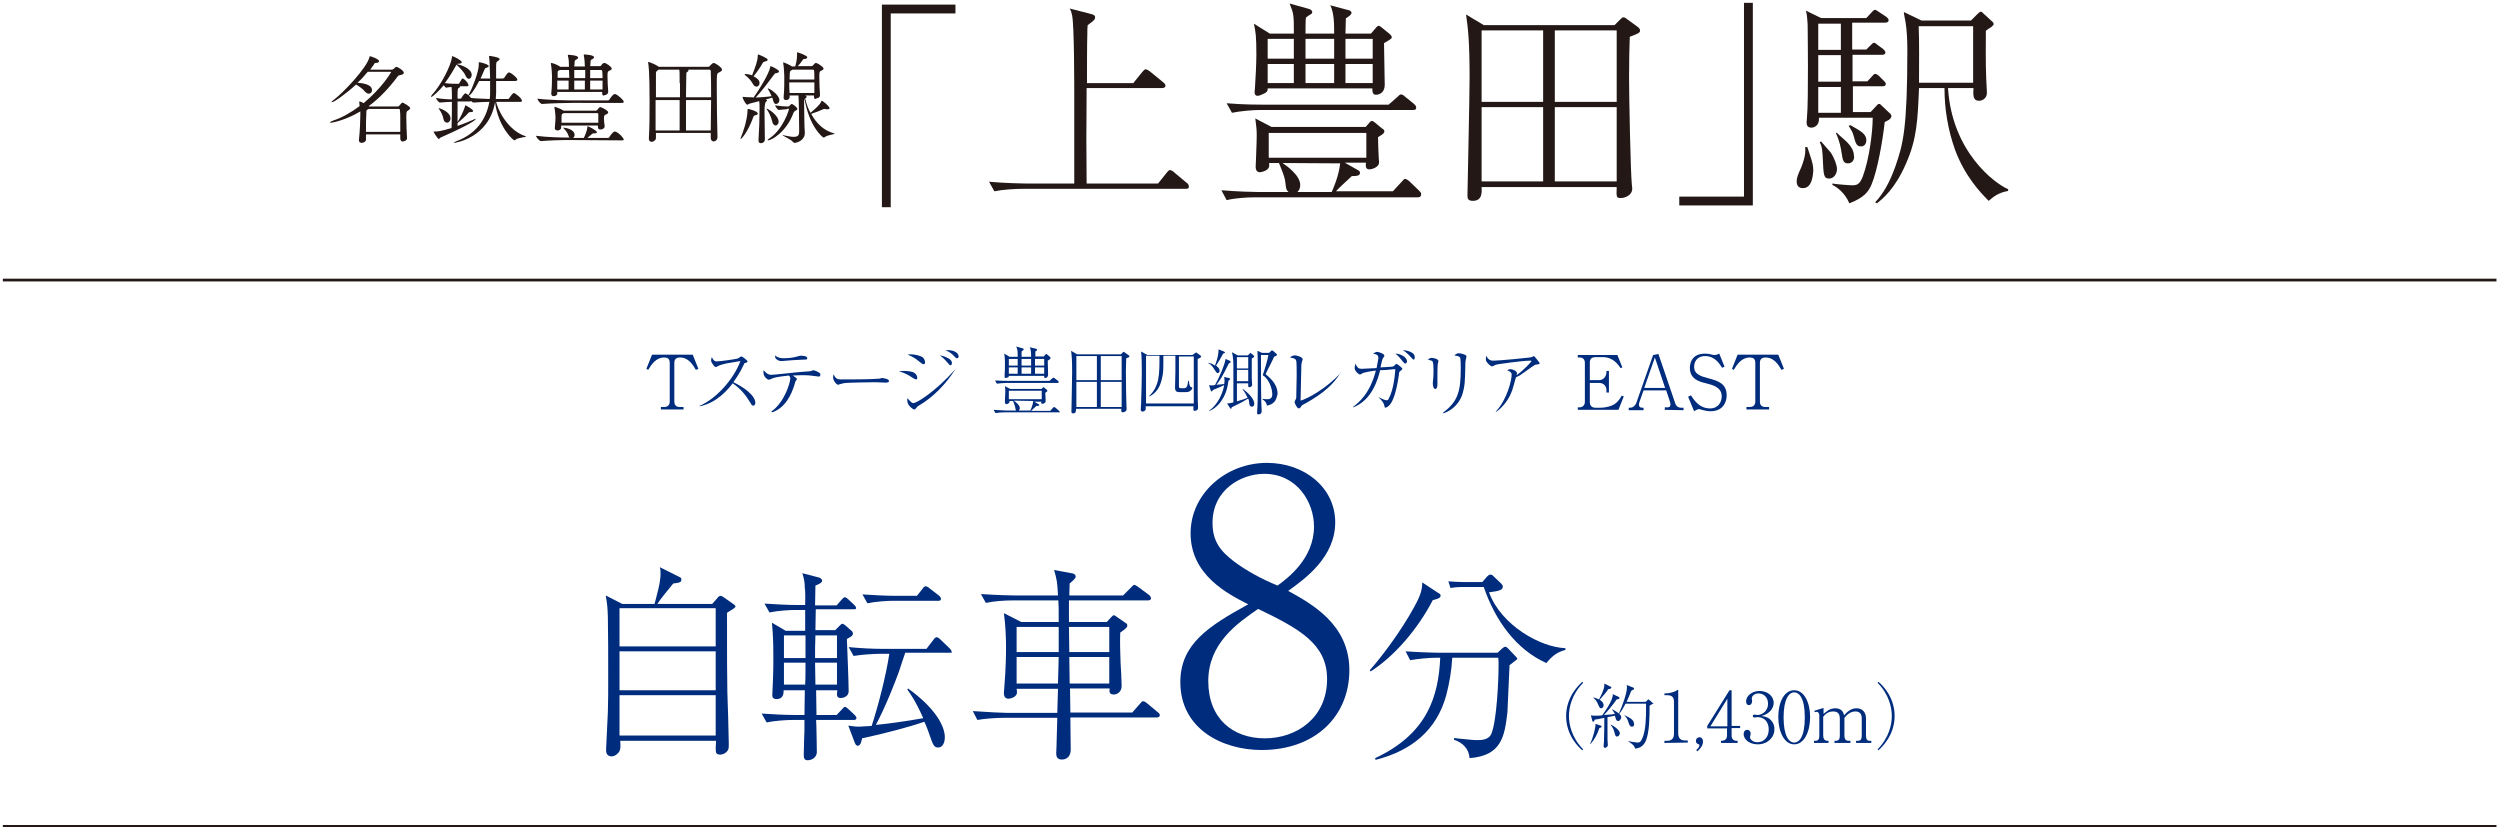 <?xml version="1.0" encoding="utf-8"?>
<!-- Generator: Adobe Illustrator 28.1.0, SVG Export Plug-In . SVG Version: 6.00 Build 0)  -->
<svg version="1.1" id="_レイヤー_2" xmlns="http://www.w3.org/2000/svg" xmlns:xlink="http://www.w3.org/1999/xlink" x="0px"
	 y="0px" viewBox="0 0 707 234" style="enable-background:new 0 0 707 234;" xml:space="preserve">
<style type="text/css">
	.st0{fill:none;stroke:#231815;stroke-width:0.78;stroke-miterlimit:10;}
	.st1{fill:#231815;}
	.st2{fill:#002C7D;}
</style>
<line class="st0" x1="0.8" y1="233.7" x2="706" y2="233.7"/>
<line class="st0" x1="0.8" y1="79.2" x2="706" y2="79.2"/>
<path class="st1" d="M249.4,1.3h20.8v2.5h-18.3v54.8h-2.5L249.4,1.3L249.4,1.3z"/>
<path class="st1" d="M335.4,53.4h-46.1c-2.2,0-5.7,0.2-8.1,0.7l-1.5-2.7c4.7,0.4,9.3,0.5,10.5,0.5h13.6v-24c0-4,0-20.6-0.6-23.5
	c-0.2-1-0.4-1.5-0.7-2l6.2,1.6c0.4,0.1,1,0.3,1,0.9c0,0.7-0.6,1.1-2.1,2.2c-0.1,0.8-0.1,1.4-0.1,2.5c-0.1,2.2-0.1,11.9-0.1,13.9
	h13.1l2.5-3.1c0.5-0.6,0.7-0.8,1-0.8c0.3,0,1,0.4,1.2,0.6l3.8,3.1c0.2,0.2,0.6,0.5,0.6,0.9c0,0.6-0.6,0.7-1,0.7h-21.3
	c-0.1,13.4-0.1,16.2,0,27h20.2l2.4-3c0.6-0.8,0.8-0.8,1-0.8c0.3,0,1,0.4,1.1,0.6l3.6,3c0.3,0.2,0.6,0.5,0.6,1
	C336.3,53.3,335.8,53.4,335.4,53.4L335.4,53.4z"/>
<path class="st1" d="M401,55.8H355c-2.2,0-5.7,0.2-8.1,0.8l-1.5-2.8c4.7,0.4,9.3,0.5,10.5,0.5h8.5c-0.7-0.6-0.7-1-0.9-2.7
	c-0.2-1.8-1.1-3.7-1.8-5.5h-2.8c0.1,0.8,0.1,1.3-0.5,1.8c-0.4,0.4-1.5,0.8-2.1,0.8c-0.8,0-1.2-0.6-1.2-1.5c0-0.4,0.1-2,0.1-2.3
	c0-0.8,0.2-4.5,0.2-6.7c0-1.6-0.1-2.3-0.4-4.7l4.6,2.4h26.6l0.8-0.9c0.3-0.4,0.6-0.8,1-0.8c0.2,0,0.7,0.3,1,0.6l1.8,1.5
	c0.4,0.2,0.7,0.5,0.7,0.8c0,0.6-0.5,0.9-1.8,1.7c0,1.6,0.2,5.6,0.2,5.7c0,0.2,0.1,1.1,0.1,1.4c0,1.5-2.2,2-2.7,2c-1.2,0-1.1-1-1-1.9
	h-6l3.7,2.1c0.4,0.2,0.6,0.4,0.6,0.8c0,0.8-0.9,0.9-2.3,0.9c-1.7,1.6-3.4,3.1-4.5,4.3h16.1l2.5-2.7c0.6-0.7,0.7-0.8,1-0.8
	s1,0.5,1.1,0.6l2.8,2.7c0.4,0.4,0.6,0.6,0.6,1C401.9,55.7,401.4,55.8,401,55.8L401,55.8z M399.6,31.1h-43.1c-2.2,0-5.7,0.3-8.1,0.8
	l-1.5-2.7c4.7,0.4,9.3,0.4,10.5,0.4h35.3l2.5-2.2c0.3-0.3,0.7-0.7,1-0.7c0.4,0,0.8,0.3,1.1,0.6l2.6,2.1c0.3,0.3,0.6,0.6,0.6,1
	C400.5,31.1,400,31.1,399.6,31.1L399.6,31.1z M393.2,11.1c-0.9,0.6-1,0.6-1.8,1.1c0,1.8,0.2,10,0.2,11.7c0,2.9-2.3,2.9-2.5,2.9
	c-1.1,0-1-1.3-1-1.8h-29.6c0,0.4,0,0.9-0.7,1.3c-0.8,0.4-1.7,0.8-2.1,0.8c-0.9,0-0.9-0.8-0.9-1.1c0-0.1,0.1-0.8,0.1-1.1
	c0.2-3.1,0.4-6.9,0.4-9.5c0-5.2-0.2-6.4-0.7-8.7l4.5,2.8h6.8c0-5.2,0-5.5-1.2-8.5l5.4,1.5c0.5,0.1,1,0.5,1,0.9s-0.3,0.6-0.7,0.8
	c-0.5,0.3-0.6,0.4-1.1,0.8c-0.1,1.1-0.1,3.4-0.1,4.5h8.1c0-2.5,0-5.9-1.1-8l4.9,1.3c0.1,0,1.1,0.2,1.1,0.8c0,0.5-0.4,0.8-1.6,1.6
	c0,0.9-0.1,3.6-0.1,4.3h7.2l1.3-1.5c0.3-0.4,0.6-0.7,0.9-0.7c0.3,0,0.6,0.3,1,0.6l2.2,1.8c0.2,0.2,0.5,0.6,0.5,0.8
	S393.4,11,393.2,11.1L393.2,11.1z M365.9,11h-7.4v5.6h7.4V11z M365.9,18.1h-7.4v5.4h7.4V18.1z M386.4,37.6h-27.6v7h27.6
	C386.4,44.6,386.4,37.6,386.4,37.6z M362.7,46.1c1.2,0.8,5,3.5,5,6.2c0,1.2-0.5,1.7-0.8,2h9.7c0.4-0.9,2-4.4,2.4-8.1L362.7,46.1
	L362.7,46.1z M377.3,11h-8.1v5.6h8.1V11z M377.3,18.1h-8.1v5.4h8.1V18.1z M388.2,11h-7.7v5.6h7.7V11z M388.2,18.1h-7.7v5.4h7.7V18.1
	z"/>
<path class="st1" d="M460.9,10.4c-0.1,3.3-0.2,6-0.2,11.3s0.4,26.7,0.8,30.7c0,0.2,0.1,0.6,0.1,0.9c0,2.1-2.3,2.7-3.2,2.7
	c-1.3,0-1.3-0.2-1.2-3.1H419c0.1,1.7,0.1,3.9-2.5,3.9c-1.5,0-1.5-0.8-1.5-1.7c0-1,0.6-27.9,0.6-33.1c0-10.1-0.4-13.7-1-17.9l5,3h37
	l1.5-1.5c0.6-0.6,0.7-0.7,1-0.7c0.3,0,0.7,0.2,1,0.5l2.9,2.1c0.4,0.3,0.8,0.6,0.8,1.1C463.9,9.3,463,9.6,460.9,10.4L460.9,10.4z
	 M436.4,8.6H419v20.2h17.4V8.6z M436.4,30.3H419v21h17.4C436.4,51.3,436.4,30.3,436.4,30.3z M457.2,8.6h-17.5v20.2h17.5V8.6z
	 M457.2,30.3h-17.5v21h17.5C457.2,51.3,457.2,30.3,457.2,30.3z"/>
<path class="st1" d="M495.7,58.1h-20.8v-2.5h18.3V0.8h2.5L495.7,58.1L495.7,58.1z"/>
<path class="st1" d="M509.8,53.2c-1.2,0-1.7-0.8-1.7-1.9c0-1,0.3-1.8,1.3-4c0.3-0.8,1.4-3.4,1.1-5.7h0.6c0.1,0.2,0.2,0.6,1.1,3.3
	c0.2,0.7,0.6,1.8,0.6,3.3C512.7,48.9,512.7,53.3,509.8,53.2L509.8,53.2z M533,34.5c-0.6,5.5-2.1,13.8-3.7,17.6
	c-0.9,2.2-2.2,3.8-6.3,5.4c-1.3-3.1-3.7-4.7-4.8-5.2v-0.4c1.8,0.3,5.2,0.5,5.5,0.5c1.3,0,2.2-0.1,3.1-2.5c1.8-4.8,2.8-12.5,2.8-16.6
	h-15.2c0.2,2.3-1.5,2.8-2.1,2.8c-1.5,0-1.5-1.1-1.3-2.7c0.5-5,0.2-25.8,0.2-26.5c-0.2-3-0.3-3.1-0.5-3.9l4.3,2.1h12.8l1.4-1.5
	c0.7-0.8,0.8-0.8,1.1-0.8s0.3,0.1,1.1,0.6l2.1,1.4c0.2,0.2,0.6,0.5,0.6,0.9c0,0.6-0.6,0.7-1,0.7h-9.3V14h4l1.1-1.1
	c0.7-0.7,0.8-0.8,1.1-0.8c0.2,0,0.4,0.1,1.1,0.7l1.5,1.1c0.2,0.2,0.6,0.6,0.6,0.9c0,0.6-0.6,0.7-0.9,0.7h-8.4v7.5h4.2l1.2-1.3
	c0.6-0.7,0.7-0.8,1-0.8c0.4,0,0.9,0.4,1.1,0.6l1.3,1.3c0.6,0.6,0.6,0.8,0.6,0.9c0,0.6-0.5,0.7-0.9,0.7h-8.4v7.3h5l1.4-1.5
	c0.6-0.7,0.7-0.8,1-0.8s0.3,0,1.1,0.8l1.9,1.8c0.2,0.1,0.5,0.5,0.5,0.9C534.7,33.8,533.8,34.1,533,34.5L533,34.5z M520.6,6.7h-6.4
	v7.4h6.4V6.7z M520.6,15.6h-6.4v7.5h6.4V15.6z M520.6,24.6h-6.4v7.3h6.4V24.6z M517.3,50.5c-1.6,0-1.6-1.1-1.8-5.3
	c-0.1-1.8-0.1-3.7-0.9-5L515,40c0.4,0.5,2.3,2.6,2.7,3.1c1.1,1.6,1.8,3.7,1.8,4.7C519.5,49.3,518.5,50.5,517.3,50.5L517.3,50.5z
	 M522.6,46.2c-1.3,0-1.5-0.9-1.8-3c-0.2-1.2-0.5-3.3-1.6-5.5l0.2-0.2c0.5,0.6,3,2.6,3.3,3.1c1.3,1.4,1.6,2.7,1.6,3.5
	C524.5,44.7,524.1,46.2,522.6,46.2z M526.3,41.4c-1.2,0-1.5-0.7-2.1-3c-0.2-0.9-0.8-1.9-1.4-2.8l0.5-0.2c3,1.7,4.5,2.5,4.5,4.3
	C527.8,40.3,527.5,41.4,526.3,41.4L526.3,41.4z M562.4,56.8c-2.3-2.3-6.7-6.9-9.5-14.4c-2-5.6-3-11.5-3-17.5h-7.2
	c-0.4,9.3-0.6,14.4-3.7,21.4c-3.1,7.2-6.7,10-8.2,11.2l-0.5-0.3c2.4-2.5,4.2-5.9,5.7-10.1c2.2-6.3,3.4-10.7,3.4-33
	c0-2.9-0.2-5.9-0.4-7c0-0.6-0.6-3.1-0.6-3.7l5,2.4h14l1.9-1.9c0.1-0.1,0.6-0.6,0.9-0.6c0.2,0,0.3,0.1,0.8,0.6l2.3,2.1
	c0.4,0.3,0.5,0.6,0.5,0.8c0,0.3-0.2,0.4-0.6,0.8c-0.2,0.1-1.4,0.9-1.6,1.1c0,3.3-0.1,8.8,0.1,13.5c0,0.6,0.2,3.3,0.2,4
	c0,1.8-1.5,2.3-2.2,2.3c-1.8,0-1.7-1.6-1.6-3.6h-7.2c1.1,18,13.2,27,17,28.6V54C565.1,54.5,563.8,55.6,562.4,56.8L562.4,56.8z
	 M558,7.4h-15.4c0.2,3.4,0.1,12.2,0.1,16H558L558,7.4L558,7.4z"/>
<path class="st1" d="M113.2,39.3l0-1.3h-9.7v1.5c0,0.5-0.6,0.9-1.2,0.9c-0.4,0-0.8-0.2-0.8-0.7v-0.1c0.3-2.7,0.4-5.7,0.4-7.1
	c0-0.1,0-0.5,0-1c-3.8,2.3-7.6,3.2-8.4,3.2c-0.1,0-0.2,0-0.2-0.1c0-0.1,0.3-0.2,0.9-0.5c2.5-0.8,5.1-2.3,7.5-4.1
	c0-0.4-0.1-0.7-0.1-1c0-0.1,0-0.1,0-0.2c0-0.1,0-0.1,0.1-0.1c0.2,0,1.1,0.4,1.1,0.5c5.2-4.3,7.8-8.7,7.8-8.8s-0.1-0.1-0.2-0.1H104
	c-0.9,1.1-1.8,2.1-2.9,3.1c1,0.1,4.1,0.3,4.1,2.1c0,0.6-0.4,1-0.9,1c-0.3,0-0.7-0.2-1.1-0.6c-0.6-0.8-1.7-1.5-2.5-2
	c-2.7,2.5-6.2,5-6.8,5c-0.1,0-0.1,0-0.1-0.1c0-0.1,0.1-0.2,0.5-0.5c2.6-1.9,9.5-9.1,10.2-12.2c0-0.2,0-0.2,0.1-0.2
	c0.3,0,2.6,0.8,2.6,1.4c0,0.2-0.2,0.5-0.9,0.5c-0.4,0-0.4,0.2-0.6,0.5c-0.3,0.5-0.7,0.9-1,1.4h6.1c0.2,0,0.3-0.1,0.5-0.2
	c0.2-0.2,0.6-0.6,0.8-0.6c0.3,0,2.1,1,2.1,1.7c0,0.2-0.2,0.5-0.9,0.6c-0.4,0.1-0.5,0-0.9,0.5c-2.3,3.1-5,6-8.1,8.3l0.1,0.1l0.1,0h8
	c0.1,0,0.3,0,0.4-0.2c0.7-0.8,0.8-0.9,0.9-0.9c0.2,0,2.2,1.1,2.2,1.6c0,0.2-0.2,0.4-0.5,0.6c-0.5,0.3-0.6,0.3-0.6,1.9
	c0,1.6,0.1,4.2,0.2,5.9c0.1,0.8-1,1-1.1,1C113.7,40.1,113.3,39.9,113.2,39.3L113.2,39.3L113.2,39.3z M104.3,30.8l-0.2,0.1
	c-0.5,0.3-0.5,0.2-0.5,1.1c-0.1,1.2-0.1,3.3-0.1,5.3h9.7c0-1.2,0-2.4,0-3.5s0-2-0.1-2.7c0-0.1-0.1-0.3-0.3-0.3L104.3,30.8
	L104.3,30.8z"/>
<path class="st1" d="M140.3,28.8c1.1,4.1,4.4,8.5,8.3,9.7c0.2,0.1,0.2,0.1,0.2,0.1c0,0.2-2.3,0.3-3,0.9c-0.1,0.1-0.2,0.2-0.3,0.2
	c-0.4,0-4.6-3.8-5.5-10.8c-1.7,10-11.1,11.5-11.6,11.5c-0.1,0-0.1,0-0.1,0c0-0.1,0.3-0.2,0.6-0.4c5.8-2.1,8.6-6.3,9.5-11.2
	c-1.3,0-2.8,0.1-4.4,0.2h-0.1c-0.2,0-0.4-0.2-0.6-0.4c-0.1,0-0.2,0.1-0.3,0.1h-3.6c0,0.9,0,1.9,0,2.9c0,1,0,1.9,0,2.9
	c0.6-0.9,1.7-3,2.1-4.4c0-0.2,0-0.3,0.1-0.3c0.2,0,2.2,1.1,2.2,1.6c0,0.2-0.2,0.3-0.7,0.3h-0.1c-0.4,0-0.4,0.1-0.6,0.3
	c-0.6,0.7-2,2-2.9,2.7l-0.1,0.1l0,0.8c1.8-0.6,3.5-1.3,4.8-1.9c0.1-0.1,0.2-0.1,0.2-0.1c0.1,0,0.1,0,0.1,0.1c0,0.5-4.6,2.9-9.9,5.2
	c-0.2,0.1-0.3,0.4-0.5,0.4c-0.3,0-1.5-1.9-1.5-2.1c0,0,0,0,0.1,0c1.2,0,2-0.1,5-1c0.1-2.3,0.1-5.2,0.1-7.4c-0.9,0-2,0.1-3.4,0.2h0
	c-0.3,0-1.1-1-1.1-1.3c1.7,0.3,3.4,0.4,4.5,0.4v-0.8c0-1,0-1.9-0.1-2.7c-0.4,0-0.9,0.1-1.5,0.2h0c-0.2,0-0.5-0.4-0.7-0.7
	c-1.5,1.8-3.2,3.3-3.5,3.3c-0.1,0-0.1,0-0.1-0.1c0-0.1,0.1-0.2,0.2-0.4c2.7-2.9,5.5-8.5,5.7-10.7c0-0.2,0-0.3,0.1-0.3
	c0.4,0,2.7,1.2,2.7,1.7c0,0.2-0.3,0.4-0.7,0.4c-0.5,0-0.6,0.1-0.6,0.2h0.1c1.1,0.2,4,1.2,4,3c0,0.6-0.4,1.1-0.8,1.1
	c-0.3,0-0.7-0.3-1-1c-0.3-0.8-1.5-2.1-2.4-2.9l-0.1-0.1c-0.9,1.6-2,3.5-3.3,5.2c1.5,0.2,2.7,0.2,3.6,0.2h0.3c0.1,0,0.2-0.1,0.2-0.2
	c0.6-1.1,0.8-1.3,0.9-1.3c0,0,0.1,0,0.1,0c1,0.5,1.6,1.6,1.6,1.9c0,0.1-0.1,0.3-0.4,0.3H130c0.1,0.1,0.1,0.1,0.1,0.1
	c0,0.1-0.1,0.2-0.2,0.3c-0.4,0.2-0.4,0.1-0.5,1.3c0,0.5,0,1.1,0,1.8h0.8c0.1,0,0.2-0.1,0.3-0.2c0.3-0.6,0.9-1.3,1.1-1.3
	c0.1,0,0.1,0,0.1,0c0.5,0.2,1.1,0.8,1.5,1.3c1.8,0.2,3.8,0.2,5.3,0.3c0.1-0.7,0.1-1.4,0.1-2.2s0-1.8,0-2.9h-3.1
	c-1.4,2.7-2.5,4.1-2.9,4.1c-0.1,0-0.1,0-0.1-0.1c0-0.1,0.1-0.3,0.3-0.6c0.6-1,2.6-5.9,2.6-8c0-0.1,0-0.3,0-0.4c0-0.1,0-0.2,0-0.2
	c0-0.1,0-0.1,0.1-0.1c0.5,0,2.7,0.6,2.7,1.1c0,0.2-0.2,0.3-0.7,0.5c-0.4,0.1-0.3,0.2-0.5,0.5c-0.3,0.6-0.6,1.5-1.1,2.5h2.7
	c0-1.2-0.1-2.4-0.1-3c0-1.4-0.1-2.6-0.2-3.2c0-0.1,0-0.1,0-0.2s0,0,0,0c0.4,0,3,0.4,3,0.9c0,0.2-0.2,0.3-0.4,0.5
	c-0.5,0.3-0.6,0.3-0.6,1.7v3.3h1.9c0.1,0,0.3-0.1,0.4-0.2c0.9-1.4,1.1-1.5,1.3-1.5c0.1,0,0.1,0,0.2,0c0.6,0.2,2.2,1.5,2.2,2
	c0,0.2-0.1,0.4-0.6,0.4h-5.4c0,1.3,0,2.6,0,3.4c0,0.6-0.1,1.2-0.1,1.7h3.4c0.2,0,0.3-0.1,0.4-0.2c0-0.1,1-1.5,1.3-1.5
	c0.4,0,2.3,1.5,2.3,2.2c0,0.2-0.1,0.3-0.5,0.3L140.3,28.8L140.3,28.8z M125.4,33.6c-0.1-0.8-0.7-2-1.2-2.7c-0.1-0.2-0.2-0.3-0.2-0.3
	c0,0,0,0,0.1,0c0.3,0,3.3,1,3.3,2.9c0,0.7-0.5,1.2-1,1.2C125.9,34.6,125.5,34.3,125.4,33.6L125.4,33.6z"/>
<path class="st1" d="M160.2,39.6c-1.6,0-4.7,0.1-7.2,0.3h0c-0.5,0-1.4-1.1-1.4-1.5c2.9,0.4,7.1,0.5,8.7,0.5h0.8
	c-0.2-0.1-0.3-0.4-0.4-0.7c-0.2-0.7-0.8-1.4-1.3-1.9c-0.1-0.1-0.2-0.2-0.2-0.2s0,0,0.1,0c0.5,0,3.2,0.4,3.2,2.1
	c0,0.3-0.2,0.6-0.4,0.8h3c0.3-0.6,0.9-1.9,1-3c0-0.2,0-0.3,0.1-0.3c0.2,0,2.6,1.2,2.6,1.7c0,0.2-0.2,0.3-0.6,0.3h-0.3
	c-0.2,0-0.4,0.1-0.6,0.3c-0.2,0.2-0.7,0.6-1.2,1h5.8c0.2,0,0.4-0.1,0.4-0.2c0.2-0.4,1.1-1.6,1.5-1.6c0.1,0,0.1,0,0.2,0
	c1.2,0.4,2.4,2,2.4,2.2c0,0.2-0.1,0.3-0.6,0.3L160.2,39.6L160.2,39.6z M162,29.1c-1.5,0-6.2,0.1-8.7,0.3h0c-0.5,0-1.3-1.1-1.3-1.5
	c2.9,0.4,8.6,0.5,10.2,0.5h9.7c0.2,0,0.4-0.1,0.4-0.2c0.3-0.5,1.1-1.6,1.5-1.6c0.1,0,0.1,0,0.2,0c0.7,0.2,2.4,1.7,2.4,2.2
	c0,0.2-0.1,0.3-0.6,0.3L162,29.1L162,29.1z M170.3,26.5l0-0.5h-12.7v0.4c0,0.6-0.7,0.8-1,0.8c-0.4,0-0.7-0.2-0.7-0.7v-0.1
	c0.2-1.7,0.2-3.9,0.2-5c0-0.4-0.1-2.2-0.3-3.3c0-0.1,0-0.1,0-0.2c0,0,0-0.1,0-0.1c0.5,0,1.8,0.5,2.5,1c0.1,0,0.1,0.1,0.1,0.1h2.5
	c0-0.8,0-2.1-0.3-3.1c0-0.1,0-0.1,0-0.2c0-0.1,0-0.1,0.1-0.1s2.8,0.1,2.8,0.8c0,0.2-0.2,0.4-0.6,0.6c-0.2,0.1-0.4,0.2-0.4,0.6
	c0,0.3,0,0.7-0.1,1.3h3c0-0.8-0.1-2.1-0.3-3.1c0-0.1,0-0.1,0-0.2c0-0.1,0-0.1,0.1-0.1s2.8,0.1,2.8,0.8c0,0.2-0.2,0.4-0.6,0.6
	c-0.2,0.1-0.4,0.2-0.4,0.6c0,0.3,0,0.7-0.1,1.3h2.8c0.1,0,0.2,0,0.3-0.2c0.3-0.4,0.6-0.7,0.9-0.7c0.5,0,2.1,1.1,2.1,1.6
	c0,0.3-0.4,0.5-0.7,0.6c-0.4,0.2-0.5,0.4-0.5,1.2v0.3c0,1.3,0.1,3.3,0.2,4.4c0,0.7-0.6,1-1,1C170.7,27.2,170.3,27,170.3,26.5
	L170.3,26.5L170.3,26.5z M169.1,36v-0.5h-10.4c0,0.2,0,0.5,0,0.6c0,0.5-0.6,0.8-1,0.8s-0.8-0.2-0.8-0.6v-0.1
	c0.1-1.2,0.2-2.3,0.2-2.9c0-0.3-0.1-1.9-0.3-2.8c0-0.1,0-0.1,0-0.2s0-0.1,0-0.1c0.2,0,1.9,0.6,2.6,1.1l0.1,0h9
	c0.1,0,0.2-0.1,0.4-0.2c0.2-0.2,0.4-0.6,0.6-0.7c0.1-0.1,0.2-0.1,0.3-0.1c0.2,0,2.2,0.9,2.2,1.5c0,0.3-0.4,0.5-0.7,0.6
	c-0.5,0.2-0.5,0.5-0.5,1.2c0,0.6,0.1,1.4,0.2,2.1c0,0.5-0.5,0.9-1,0.9C169.5,36.7,169.1,36.5,169.1,36L169.1,36L169.1,36z
	 M160.9,19.8h-2.6c-0.1,0.1-0.1,0.1-0.2,0.1c-0.4,0.2-0.4,0.2-0.4,1.1c0,0.2,0,0.6,0,1h3.3L160.9,19.8L160.9,19.8z M157.6,22.8
	c0,0.8,0,1.7,0,2.5h3.2c0-0.7,0-1.6,0-2.5H157.6L157.6,22.8z M159.4,32c-0.1,0.1-0.2,0.1-0.2,0.1c-0.4,0.2-0.4,0.3-0.4,1.5
	c0,0.3,0,0.7,0,1.1h10.4c0-0.9,0-1.8,0-2.5c0-0.1-0.1-0.2-0.3-0.2H159.4z M165.4,19.8h-3c0,0.7,0,1.5,0,2.3h3.1V19.8z M162.4,22.8
	v2.5h3c0-0.7,0-1.6,0-2.5H162.4z M166.9,19.8c0,0.7,0,1.5,0,2.3h3.5c0-0.7,0-1.4-0.1-2c0-0.1-0.1-0.3-0.3-0.3H166.9L166.9,19.8z
	 M166.9,22.8v2.5h3.5c0-0.8,0-1.7,0-2.5H166.9z"/>
<path class="st1" d="M201,39l0-1.4h-15.5V39c0,0.6-0.6,1.1-1.2,1.1c-0.4,0-0.8-0.2-0.8-0.9v-0.1c0.2-3.2,0.2-6.9,0.2-10.5
	c0-8.6-0.3-10.3-0.4-10.8c0-0.1,0-0.2,0-0.2c0-0.1,0-0.1,0-0.1c0.3,0,2.2,0.8,2.9,1.3c0,0,0.1,0.1,0.1,0.1h14c0.2,0,0.3-0.1,0.4-0.2
	c0.3-0.4,0.9-0.9,1.1-0.9c0.5,0,2.4,1.3,2.4,1.9c0,0.3-0.4,0.6-0.9,0.8c-0.6,0.3-0.6,0.4-0.6,4.1c0,4.1,0.1,10.7,0.2,14.2
	c0,0.7-0.5,1.2-1.2,1.2C201.4,39.9,201,39.7,201,39L201,39L201,39z M192.2,23.5c0-2.9,0-3.2-0.1-3.8h-5.9c-0.1,0.1-0.1,0.1-0.2,0.2
	c-0.5,0.3-0.5,0.5-0.5,1.2c0,1.1,0,3.6,0,6.4h6.8V23.5z M192.2,36.9c0-1.5,0-5.4,0-8.6h-6.8c0,2.8,0,5.8,0,8.6H192.2L192.2,36.9z
	 M201.1,27.5c0-3.1,0-5.8-0.1-7.4c0-0.2-0.1-0.4-0.4-0.4h-6c0.1,0.1,0.1,0.1,0.1,0.2c0,0.2-0.2,0.4-0.4,0.5
	c-0.2,0.1-0.2,0.2-0.2,0.5c0,1.1-0.1,3.8-0.1,6.6L201.1,27.5L201.1,27.5z M201,36.9c0-2.8,0.1-5.8,0.1-8.6h-7.1c0,3.4,0,6.9,0,8.6
	H201L201,36.9z"/>
<path class="st1" d="M209.4,39.3c0-0.1,0-0.2,0.1-0.4c0.5-1.1,1.9-5,1.9-7.8c0-0.3,0.1-0.3,0.1-0.3c0.4,0,2.8,0.7,2.8,1.3
	c0,0.2-0.2,0.4-0.7,0.5c-0.4,0.1-0.5,0.2-0.6,0.6C211.5,37.3,209.7,39.4,209.4,39.3C209.4,39.4,209.4,39.4,209.4,39.3L209.4,39.3z
	 M213.1,27.6c1.6-2.2,4.5-7,4.7-8.6c0-0.2,0.1-0.3,0.1-0.3c0.2,0,2.4,1,2.4,1.5c0,0.2-0.2,0.4-0.8,0.5c-0.3,0-0.4,0.1-0.6,0.4
	c-1.4,1.9-3.6,4.8-5.2,6.5c1.5-0.1,3.3-0.2,4.5-0.4c-0.3-0.7-0.6-1.3-0.9-1.8c-0.1-0.2-0.2-0.3-0.2-0.3c0,0,0-0.1,0.1-0.1
	c0.4,0,3.2,1.8,3.2,3.3c0,0.7-0.5,1.1-0.9,1.1c-0.6,0-0.7-0.4-1.1-1.8c-0.5,0.2-1.1,0.3-1.8,0.5c0.2,0.1,0.3,0.2,0.3,0.3
	s-0.1,0.2-0.3,0.4c-0.2,0.1-0.4,1-0.4,2.7c0,2.3,0.1,5.7,0.1,8c0,0.6-0.6,1-1.1,1c-0.4,0-0.7-0.2-0.7-0.8v-0.1c0.2-3,0.3-6,0.3-9
	c0-0.7,0-1.5-0.1-2c-1.1,0.3-2.2,0.6-2.7,0.7c-0.3,0.1-0.4,0.3-0.7,0.3c-0.4,0-1.3-1.8-1.3-2.1c0,0,0-0.1,0.1-0.1s0.1,0,0.2,0
	c0.6,0.1,1.4,0.1,1.9,0.1h0.5L213.1,27.6L213.1,27.6z M214.8,23.5c0,0.6-0.4,1-0.9,1c-0.3,0-0.7-0.2-1-0.8c-0.6-1.1-1.4-1.8-2.1-2.4
	c-0.2-0.1-0.2-0.2-0.2-0.3c0,0,0.1-0.1,0.1-0.1c0.4,0,1.5,0.2,2,0.4c0.9-2.4,1.6-4.1,1.6-5.6c0-0.2,0-0.3,0.1-0.3
	c0.1,0,2.7,1,2.7,1.5c0,0.2-0.2,0.4-0.8,0.5c-0.3,0.1-0.4,0.1-0.6,0.4c-0.6,1.1-1.7,2.7-2.6,3.8C214.8,22.4,214.8,23.2,214.8,23.5
	L214.8,23.5z M218.4,34.4c-0.3-1.2-0.9-2.6-1.5-3.4c-0.1-0.2-0.2-0.3-0.2-0.3c0,0,0,0,0,0c0.6,0,3.5,2,3.5,3.7
	c0,0.6-0.4,1.1-0.9,1.1C218.9,35.4,218.5,35.1,218.4,34.4L218.4,34.4z M222.4,30.9c-0.4,0-1.2,0.1-2.2,0.2c-0.2,0-1-1-1-1.3
	c1.3,0.2,2.5,0.3,3.1,0.3h0.7c0.1,0,0.2-0.1,0.3-0.2c0.1-0.1,0.4-0.5,0.6-0.5c0.3,0,1.6,1,1.6,1.4c0,0.2-0.3,0.4-0.5,0.5
	c-0.2,0.1-0.4,0.2-0.6,0.6c-2,5.5-6.3,7.8-7.2,7.8c-0.1,0-0.1,0-0.1-0.1c0-0.1,0.1-0.2,0.4-0.4c3.9-2.5,5.6-8,5.6-8.3
	c0-0.1-0.1-0.2-0.2-0.2L222.4,30.9L222.4,30.9z M230.2,27.5V27h-2.6l0.1,0c0.3,0.1,0.4,0.2,0.4,0.4c0,0.2-0.1,0.3-0.4,0.4h0
	c0.3,1.4,0.8,2.9,1.5,4.1c0.2-0.2,2.7-2.1,3.1-3.3c0-0.1,0.1-0.1,0.1-0.1c0.3,0,2.2,1.6,2.2,2.1c0,0.2-0.2,0.3-0.6,0.3
	c-0.1,0-0.2,0-0.4,0c-0.1,0-0.3-0.1-0.4-0.1c-0.1,0-0.3,0-0.4,0.1c-0.9,0.4-2.4,1-3.4,1.3c1.4,2.6,3.5,4.7,6.4,5.5
	c0.2,0.1,0.3,0.1,0.3,0.1c0,0.2-2,0.3-2.9,1c-0.1,0.1-0.2,0.1-0.3,0.1c-0.2,0-4-2.9-5.4-11c-0.1,0.2-0.1,0.9-0.1,1.6
	c0,1.7,0.1,5.1,0.1,6.1c0,0.5,0.1,1.3,0.1,1.9v0.1c0,2.1-2.2,2.8-2.9,2.8c-0.2,0-0.3-0.1-0.5-0.3c-0.4-0.6-2.9-1.7-2.9-1.9
	c0,0,0,0,0.1,0c0.1,0,0.2,0,0.4,0.1c1.1,0.2,1.9,0.4,2.6,0.4c1.6,0,1.6-0.7,1.6-2c0-2.1-0.1-9.1-0.2-9.7h-2.5v0.5
	c0,0.5-0.5,0.8-1,0.8c-0.4,0-0.7-0.2-0.7-0.7v-0.1c0.2-1.6,0.2-4.7,0.2-5.8c0-0.3-0.1-2.7-0.3-3.8c0-0.1,0-0.1,0-0.2s0-0.1,0-0.1
	c0.1,0,1.8,0.7,2.5,1.2l0,0h0.9c0.2-0.7,0.5-2,0.5-3.2c0-0.2,0-0.4,0-0.6c0-0.1,0-0.2,0.1-0.2c0.2,0,2.8,0.9,2.8,1.4
	c0,0.2-0.3,0.5-0.9,0.5c-0.3,0-0.4,0.2-0.5,0.4c-0.4,0.6-0.8,1.1-1.3,1.6h3.9c0.1,0,0.2,0,0.4-0.2c0.5-0.6,0.6-0.7,0.9-0.7
	c0.3,0,2.1,1.1,2.1,1.6c0,0.3-0.4,0.5-0.7,0.6c-0.4,0.2-0.5,0.3-0.5,1.6c0,1.6,0.1,4.3,0.2,5.3c0,0.5-0.4,0.9-1,0.9
	C230.6,28.2,230.2,27.9,230.2,27.5L230.2,27.5L230.2,27.5z M223.2,23.3c0,1,0,2,0.1,3h7c0-0.9,0-2,0-3H223.2z M224.1,19.7
	c-0.1,0.1-0.3,0.2-0.5,0.3c-0.3,0.2-0.3,1.3-0.3,2.5h7c0-2.5,0-2.8-0.4-2.8H224.1L224.1,19.7z"/>
<g>
	<path class="st2" d="M447.5,212.2c-1-0.8-4.6-4.2-4.6-9.7s3.7-8.9,4.6-9.7l0.2,0.3c-3.3,3.4-4,7.1-4,9.4s0.7,6,4,9.4L447.5,212.2
		L447.5,212.2z"/>
	<path class="st2" d="M457.6,203.9c-0.5,0-0.6-0.5-0.7-0.8c-0.1-0.4-0.2-0.5-0.2-0.7c-0.6,0.1-1.2,0.3-2.1,0.4c0,4.7,0,5.3,0,6.3
		c0,0.3,0.1,1.4,0.1,1.6c0,0.5-0.6,0.8-0.8,0.8c-0.3,0-0.4-0.3-0.4-0.6c0-0.2,0.1-1,0.1-1.2c0.1-2.2,0.1-5.8,0.1-6.7
		c-2,0.4-2.3,0.5-2.7,0.5c0,0.1-0.2,0.6-0.4,0.6c0,0-0.3,0-0.3-0.3l-0.4-1.5c0.5,0.1,0.8,0.1,1.4,0.1c0.5,0,1.1,0,1.8-0.1
		c0.5-0.7,3.1-4.2,3-6l1.7,0.8c0.1,0.1,0.2,0.2,0.2,0.3s0,0.3-0.8,0.4c-1.2,1.7-2.8,3.6-3.6,4.4c1-0.1,2.1-0.1,3.1-0.3
		c-0.3-0.5-0.5-0.9-0.8-1.2l0.1-0.1c0.8,0.5,2.5,1.3,2.5,2.3C458.3,203.5,458.1,203.9,457.6,203.9L457.6,203.9z M452.3,205.9
		c-0.7,2-1.3,3.1-2.5,4.5l-0.1-0.1c0.8-1.6,1.6-4.6,1.5-5.6l1.5,0.5c0.1,0,0.2,0.1,0.2,0.2C453,205.6,452.9,205.7,452.3,205.9
		L452.3,205.9z M454.8,194.9c-0.5,0.8-0.7,1-2.4,3c0.7,0.4,1.1,1,1.1,1.5c0,0.4-0.2,0.9-0.7,0.9c-0.4,0-0.5-0.3-0.9-1.2
		c-0.4-1-0.9-1.4-1.3-1.8v-0.1c0.9,0.3,1.2,0.4,1.6,0.6c0.5-1,1.5-2.8,1.5-4c0-0.2,0-0.3,0-0.5l1.8,0.9c0.1,0,0.2,0.1,0.2,0.3
		C455.6,194.7,455.5,194.8,454.8,194.9L454.8,194.9z M457.3,208.3c-0.4,0-0.5-0.3-0.7-1.1c-0.3-1.1-0.5-1.4-1.1-2.2l0-0.1
		c1.8,0.9,2.6,1.9,2.6,2.5C458,207.9,457.7,208.3,457.3,208.3L457.3,208.3z M467.1,199.2c-0.3,0.2-0.4,0.2-0.6,0.4
		c0,2.8,0,7.5-1.1,10c-0.6,1.3-1.6,2-3,2.1c-0.1-0.4-0.2-1-1.9-2v-0.1c0.4,0.1,2.2,0.4,2.6,0.4c0.6,0,0.9-0.2,1.3-1.1
		c1.1-2.3,1.1-6.6,1.1-8c0-0.9,0-1.5,0-1.9h-5.8c-0.3,0.6-1.1,2.1-1.8,2.9l-0.1-0.1c1-2.1,2.3-5.8,2.3-7.4c0-0.4,0-0.5-0.1-0.7
		l2,0.8c0,0,0.1,0.1,0.1,0.2c0,0.2,0,0.2-0.1,0.3c-0.1,0-0.6,0.3-0.7,0.4c-0.4,1-0.7,1.8-1.3,3.1h5.4l0.5-0.5
		c0.2-0.2,0.2-0.2,0.3-0.2c0,0,0.1,0.1,0.3,0.2l1,0.9c0,0,0.1,0.2,0.1,0.2C467.3,199,467.2,199.1,467.1,199.2L467.1,199.2z
		 M461.5,205.5c-0.5,0-0.7-0.4-1-1.3c-0.3-1.1-0.8-1.6-1.1-1.8l0.1-0.1c1.5,0.7,2.6,1.3,2.6,2.4
		C462.2,204.8,462.2,205.5,461.5,205.5L461.5,205.5z"/>
	<path class="st2" d="M470.7,210.1v-0.6h0.7c1.3,0,2-0.6,2-2v-9c0-1.3-0.5-1.9-2-1.9h-0.7v-0.5h0.3c1.2,0,2.7-0.5,3.1-0.8
		c0.1-0.1,0.3-0.2,0.4-0.2c0.1,0,0.1,0.1,0.1,0.2v12.1c0,1.1,0.5,2,1.8,2h0.9v0.6L470.7,210.1L470.7,210.1z"/>
	<path class="st2" d="M480,212.5l-0.3-0.4c0.5-0.4,0.9-0.9,0.9-1.3c0-0.2-0.1-0.3-0.2-0.3c-0.5-0.2-0.8-0.4-0.8-1c0-0.5,0.4-1,1-1
		c0.7,0,1,0.6,1,1.1C481.7,211,480.5,212,480,212.5L480,212.5z"/>
	<path class="st2" d="M489.7,206v2.1c0,0.9,0.6,1.4,1.4,1.4h0.3v0.6h-4.7v-0.6c0.4,0,1.7,0,1.7-1.5V206h-5.6v-0.7l6.3-10.1h0.6v10.1
		h2.4v0.6H489.7L489.7,206z M488.5,197.6l-4.8,7.8h4.8V197.6z"/>
	<path class="st2" d="M501.8,206.3c0,2.3-2,4.2-4.7,4.2c-2.5,0-4-1.5-4-2.9c0-0.6,0.3-1.2,1-1.2s1,0.6,1,1.1c0,0.2-0.2,0.8-0.2,1
		c0,0.5,0.7,1.4,2.1,1.4c1.8,0,3.2-1.4,3.2-3.6c0-2.1-1.2-3.5-3.2-3.5c-0.1,0-0.6,0.1-0.8,0.1c-0.1,0-0.5,0-0.5-0.4
		c0-0.3,0.2-0.4,0.5-0.4c0.1,0,0.6,0.1,0.8,0.1c1.1,0,3-0.9,3-3.2c0-1.9-1.3-2.9-2.7-2.9c-1.2,0-1.9,0.8-1.9,1.4
		c0,0.1,0.1,0.6,0.1,0.7c0,0.5-0.2,1.2-0.9,1.2c-0.6,0-0.8-0.5-0.8-1.1c0-1.5,1.7-2.9,3.8-2.9c2.2,0,4,1.4,4,3.4
		c0,1.4-1.1,3.1-3.5,3.7C501,202.7,501.9,204.9,501.8,206.3L501.8,206.3z"/>
	<path class="st2" d="M507.4,210.5c-2.8,0-4.5-3.6-4.5-7.7s1.6-7.6,4.5-7.6s4.5,3.6,4.5,7.6S510.3,210.5,507.4,210.5z M507.4,195.8
		c-1.5,0-3,1.9-3,7.1c0,5.2,1.5,7.1,3,7.1c1.4,0,3-1.6,3-7.1S508.8,195.8,507.4,195.8z"/>
	<path class="st2" d="M524.9,210.1v-0.6h0.5c0.9,0,1.1-0.6,1.1-1.5v-4.9c0-1.2-0.6-1.9-1.8-1.9c-1.6,0-2.6,1.2-3.1,1.8v5
		c0,0.8,0.2,1.5,1.2,1.5h0.5v0.6h-4.5v-0.6h0.4c0.9,0,1.1-0.6,1.1-1.5v-4.7c0-1.4-0.5-2.1-1.9-2.1c-1.5,0-2.3,0.9-2.8,1.5v5.3
		c0,0.8,0.3,1.5,1.2,1.5h0.3v0.6H513v-0.6h0.4c0.9,0,1.1-0.6,1.1-1.5v-5.8c0-0.4-0.3-0.9-0.7-0.9c0,0-0.3,0-0.6,0.1l-0.1-0.4
		l2.6-0.8v1.7c0.8-0.7,1.8-1.6,3.3-1.6c0.9,0,2.2,0.3,2.5,2c0.8-0.9,1.9-2,3.5-2c1.7,0,2.7,1.1,2.7,2.9v4.8c0,1,0.3,1.5,1,1.5h0.5
		v0.6L524.9,210.1L524.9,210.1z"/>
	<path class="st2" d="M531,211.9c3.3-3.4,4-7.1,4-9.4s-0.7-6-4-9.4l0.2-0.3c1,0.8,4.6,4.2,4.6,9.7s-3.7,8.9-4.6,9.7L531,211.9
		L531,211.9z"/>
	<path class="st2" d="M205.6,173.3c0,13.4,0,17.2,0.1,22.6c0.1,2.3,0.4,12.3,0.4,14.4c0,1.3,0,1.7-0.6,2.3c-0.4,0.4-1,0.8-1.8,0.8
		c-1.2,0-1.3-0.5-1.3-1.8c0-0.3,0.1-1.8,0.1-2.1h-27.1c0.1,1.7,0.1,2.1-0.2,2.9c-0.2,0.5-1.2,1.5-2.2,1.5c-1.6,0-1.6-1.3-1.6-2
		c0-0.2,0.5-10.4,0.5-10.5c0.1-2.9,0.1-6.1,0.1-9c0-6.8,0-13.5-0.1-18c-0.1-2.7-0.1-3-0.6-6l4.7,2.4h9.1c0.6-2.3,1.7-6.1,1.7-8.4
		c0-0.8,0-1.3-0.2-2l5.6,2.8c0.3,0.1,0.5,0.3,0.5,0.8c0,0.9-1.6,0.9-2.3,1c-1.9,2.3-3.7,4.5-4.5,5.8h15.5l1.5-1.7
		c0.2-0.3,0.5-0.6,0.9-0.6c0.3,0,0.5,0.2,1,0.5l2.7,1.9c0.2,0.1,0.5,0.4,0.5,0.7C207.7,172,207.5,172.1,205.6,173.3L205.6,173.3z
		 M202.4,172h-27.2v10.8h27.2V172z M202.4,184.2h-27.2v11h27.2V184.2z M202.4,196.6h-27.2V208h27.2V196.6z"/>
	<path class="st2" d="M241.4,172.3h-10.7c0,1.5-0.1,4.4-0.1,5.9h5.6l1.3-1.3c0.3-0.3,0.5-0.5,0.8-0.5c0.2,0,0.5,0.3,0.7,0.4l1.7,1.5
		c0.3,0.2,0.5,0.5,0.5,0.9c0,0.6-0.6,0.9-1.7,1.5c0.1,2.4,0.5,12.4,0.5,14.8c0,1.5-1.6,1.9-2.2,1.9c-1.2,0-1.2-0.8-1-2.2h-6l0.1,7
		h5.7l1.5-1.6c0.3-0.3,0.6-0.7,0.8-0.7c0.2,0,0.6,0.2,1,0.6l1.7,1.6c0.2,0.2,0.6,0.6,0.6,0.9c0,0.6-0.5,0.6-0.9,0.6h-10.5
		c0.1,1.1,0.2,8.8,0.2,9.1c0,1.3-1.2,2.3-2.6,2.3c-0.9,0-1.1-0.6-1.1-1.5c0-0.7,0.1-3.7,0.1-4.2c0.1-2.2,0.1-2.5,0.1-5.7h-3.2
		c-1.8,0-5.1,0.2-7.5,0.7l-1.4-2.5c3.2,0.2,6.5,0.4,9.7,0.4h2.4l0.1-7h-6c0,0.6,0.1,2.5-2,2.5c-0.7,0-1.2-0.3-1.2-1.1
		c0-1.2,0.2-3.3,0.2-4.5c0.1-2.3,0.1-4.4,0.1-5.8c0-5-0.1-6.8-0.4-10.2l3.9,2.3h5.5v-5.9h-2.6c-1.9,0-5.1,0.2-7.5,0.7l-1.4-2.5
		c3.3,0.2,6.5,0.4,9.7,0.4h1.8c0-0.7,0.1-4.1-0.1-4.7c0-2-0.3-2.9-0.7-4.3l4.6,1.2c0.5,0.1,1,0.5,1,0.9c0,0.6-0.9,1-1.9,1.4
		c0,1.3-0.1,4.7-0.1,5.6h6.1l1.4-1.6c0.3-0.3,0.6-0.7,0.9-0.7c0.3,0,0.7,0.3,1,0.6l1.7,1.6c0.2,0.2,0.5,0.5,0.5,0.9
		C242.2,172.3,241.6,172.3,241.4,172.3L241.4,172.3z M227.8,179.7h-6.1v6.4h6.1V179.7z M221.7,187.4v6.2h6c0.1-0.9,0.1-5.2,0.1-6.2
		C227.8,187.4,221.7,187.4,221.7,187.4z M236.7,179.7h-6.1c-0.1,1.7-0.1,4.9-0.1,6.4h6.2C236.7,186.1,236.7,179.7,236.7,179.7z
		 M236.7,187.4h-6.2c0,2,0.1,4.1,0.1,6.2h6.1C236.7,193.6,236.7,187.4,236.7,187.4z M268.5,184.6H256c-0.3,0.8-1.5,4.5-1.8,5.4
		c-1.1,3-3.6,9.5-6.5,15c3.2-0.3,8.4-1,13.4-1.9c-2.3-5.1-3.6-6.8-4.5-8.1l0.2-0.3c7.5,5.4,10.4,10.5,10.4,13.8
		c0,1.3-0.5,2.9-1.9,2.9c-1.2,0-1.5-0.9-2.4-3.5c-0.3-0.9-0.8-2.3-1.5-3.8c-4.5,1.6-11.6,3.4-17.6,4.7c-0.1,0.3-0.3,2.1-1.2,2.1
		c-0.6,0-0.8-0.7-1-1.2l-1.7-4.5c0.8,0.1,1.7,0.3,3,0.3c0.6,0,2.8-0.2,3.6-0.2c1.7-5.1,4.1-14.3,5-20.4h-2.6c-1.8,0-5.1,0.2-7.5,0.6
		l-1.4-2.5c3.1,0.3,6.6,0.5,9.7,0.5h12.3l2-2.6c0.3-0.5,0.7-0.7,0.9-0.7s0.6,0.2,1,0.6l2.7,2.6c0.2,0.2,0.5,0.5,0.5,0.9
		C269.5,184.6,268.8,184.6,268.5,184.6L268.5,184.6z M265.2,169.9h-12.4c-1.8,0-5.1,0.2-7.5,0.7l-1.4-2.5c3.2,0.2,6.5,0.4,9.7,0.4
		h5.7l1.6-2c0.3-0.5,0.6-0.7,0.9-0.7s0.8,0.3,1.1,0.6l2.6,2c0.2,0.2,0.6,0.5,0.6,0.9C266.1,170,265.5,169.9,265.2,169.9L265.2,169.9
		z"/>
	<path class="st2" d="M327.1,202.9h-24.4c0,1.4,0.1,7.7,0.1,9c0,2.9-2.2,2.9-2.5,2.9c-1.6,0-1.6-1.2-1.6-1.9c0-0.1,0.1-1.1,0.3-9.9
		h-15.1c-2,0-5.3,0.2-7.5,0.6l-1.3-2.5c4.4,0.3,8.5,0.5,9.7,0.5H299c0.1-3.7,0.1-4.2,0.2-6.8h-11.7c0.1,0.6,0.1,0.8,0.1,1
		c0,1.4-2,1.8-2.4,1.8c-1,0-1.3-0.8-1.3-1.5c0-0.1,0-0.6,0.1-1.4c0.5-6.3,0.5-9.8,0.5-11.8c0-2.3-0.1-6-0.6-9.5l4.9,2.5h10.6
		c0-4,0-4.5-0.1-6.1h-13c-2.1,0-5.3,0.2-7.5,0.7l-1.4-2.5c4.4,0.3,8.6,0.4,9.7,0.4h12.1c-0.2-3.8-0.3-4.4-1.1-7.2l5.4,1
		c0,0,0.7,0.2,0.7,0.9c0,0.5-1,1.3-1.7,1.9c0,1-0.1,2.1-0.1,3.4h15.2l2.3-2.3c0.6-0.6,0.6-0.7,0.9-0.7c0.1,0,0.2,0,1.1,0.6l3.1,2.3
		c0.2,0.2,0.5,0.5,0.5,0.9c0,0.5-0.5,0.6-0.9,0.6h-22.3v6.1H313l1.2-1.3c0.3-0.3,0.5-0.6,0.8-0.6s0.5,0.2,0.9,0.5l2.3,1.6
		c0.4,0.2,0.6,0.4,0.6,0.8c0,0.5-0.3,0.8-2,2c-0.1,2.9,0,5.8,0.1,8.5c0.1,1,0.3,5.6,0.3,6.6c0,1.5-1.1,2.4-2.2,2.4
		c-1.3,0-1.3-0.7-1.2-1.7h-11.2c0,1.1,0.1,5.8,0.1,6.8h17.5l2.2-2.5c0.4-0.5,0.6-0.7,0.9-0.7c0.3,0,0.9,0.4,1.1,0.6l3,2.5
		c0.3,0.2,0.6,0.5,0.6,0.9C327.9,202.8,327.5,202.9,327.1,202.9L327.1,202.9z M299.4,177.3h-11.9v7.1h11.9V177.3z M287.5,185.8v7.5
		h11.7l0.2-7.5H287.5z M313.7,177.3h-11.4l0.1,7.1h11.3V177.3z M313.7,185.8h-11.3l0.1,7.5h11.2L313.7,185.8L313.7,185.8z"/>
	<path class="st2" d="M356.8,212.1c-11.2,0-23-6-23-19.2c0-10.7,7.9-15.8,19.2-22c-5.9-3-16.3-8.3-16.3-20.1
		c0-11.1,9.9-19.9,21.6-19.9c10.6,0,19.3,7,19.3,16.8s-8.4,15.9-13.3,19.4c6.5,3.6,17.3,9.4,17.3,22.4S372,212.1,356.8,212.1
		L356.8,212.1z M355.8,172.2c-5.8,4-14.1,9.7-14.1,20.4s7,16.2,16,16.2c9,0,17.6-5.8,17.6-16.8C375.3,182,367.2,177.7,355.8,172.2z
		 M357.5,134c-6.4,0-14.6,4.4-14.6,13.9c0,5.2,2.3,8,6.1,10.9c3.2,2.4,7.6,4.9,12.3,6.8c3-2.2,10.3-7.7,10.3-16.7
		C371.6,142,366.8,134,357.5,134L357.5,134z"/>
	<path class="st2" d="M405.2,169.7c-4.3,8.3-10.9,15.9-17.6,20.2l-0.2-0.4c3.4-3.8,8.9-11.2,12.4-17.6c2.2-3.9,2.4-5.5,2.4-7.2
		l4.4,2.9c0.6,0.3,0.8,0.5,0.8,0.8C407.5,169.2,406.1,169.5,405.2,169.7L405.2,169.7z M428.2,187.1c0,0-0.6,0.5-1.3,1
		c-0.1,2.1-0.5,11.4-0.6,13.3c-0.8,6.8-1.6,12.3-10.7,13c-0.2-2.7-2-4.4-4.4-5.2v-0.5c0.9,0.1,1.3,0.2,4.7,0.5
		c0.8,0.1,1.5,0.1,1.9,0.1c1,0,3.3,0,4-1.9c1.5-3.8,2-15.1,2-19.4c0-0.9,0-1-0.1-2h-13c-0.2,3.6-0.8,7.2-1.7,10.6
		c-2.7,9.9-9.8,15.7-20,18.3l-0.1-0.5c14.8-6.9,17.9-17.5,18.4-28.4h-1c-2,0-5.3,0.3-7.5,0.7l-1.3-2.5c4.4,0.3,8.5,0.4,9.7,0.4h16.3
		l1.3-1.2c0.4-0.3,0.6-0.5,0.9-0.5s0.5,0.2,0.8,0.5l2.1,2.2c0.2,0.2,0.5,0.5,0.5,0.8C428.8,186.6,428.6,186.8,428.2,187.1
		L428.2,187.1z M437.3,187.5c-8.5-3.8-14.4-11.9-17.7-21.5h-6.2c-0.9,0-2.3,0.1-3.2,0.3l-0.6-1.9c1,0.1,3.3,0.2,4.1,0.2h5.5l1.3-1.5
		c0.6-0.6,0.8-0.6,1-0.6c0.4,0,0.8,0.3,1,0.6l2,1.9c0.2,0.2,0.5,0.5,0.5,0.9c0,1.1-1.6,1.3-3.9,1.6c3.4,9.4,14.7,15.6,21.6,15.8v0.5
		C439.9,184.5,438.5,186.1,437.3,187.5L437.3,187.5z"/>
	<path class="st2" d="M196.8,104.6c-0.9-1.5-2.1-3.5-4.5-3.5c-0.7,0-1.6,0.2-1.6,1.5v11c0,1.1,0.7,1.5,1.5,1.5h1.1v0.7h-6.4v-0.7h1
		c0.8,0,1.5-0.5,1.5-1.5v-11c0-1.3-0.8-1.5-1.6-1.5c-2.3,0-3.6,2-4.5,3.5l-0.5-0.3l1.6-4h11.5l1.6,4L196.8,104.6L196.8,104.6z"/>
	<path class="st2" d="M197.8,114.8c4.7-2,9.6-7.4,11.6-12.7c-0.7,0.1-3.5,0.6-4.1,0.7c-0.8,0.2-1.7,0.4-2.4,0.8
		c-0.3,0.2-0.4,0.2-0.5,0.2c-0.3,0-0.6-0.5-0.9-0.9c-0.2-0.3-0.4-0.6-0.4-1c0-0.3,0.1-0.6,0.2-0.9c0.1,0.2,0.2,0.4,0.4,0.7
		c0.4,0.4,0.5,0.5,1,0.5c0.9,0,5.2-0.6,5.9-0.8c0.2-0.1,0.4-0.2,0.8-0.5c0.2-0.1,0.2-0.1,0.3-0.1c0.2,0,1.7,1.1,1.7,1.4
		c0,0.2-0.1,0.3-0.8,0.5c-0.1,0-0.2,0.2-0.2,0.3c-1.2,2.6-2.4,4.2-3,5.1c2.8,1.3,6.2,3.7,6.2,5.8c0,0.1,0,0.8-0.6,0.8
		c-0.3,0-0.5-0.2-0.6-0.5c-1.4-2.3-2.8-4.2-5.2-5.8c-1.3,1.7-4.4,5.5-9.3,6.5L197.8,114.8L197.8,114.8z"/>
	<path class="st2" d="M218.1,116.4c3.8-2.6,5.4-8.3,5.4-9.4c0-0.4-0.2-0.6-0.4-0.8c-3.6,0.4-4.3,0.6-5.1,1c-0.3,0.1-0.5,0.2-0.6,0.2
		c-0.2,0-1.5-0.7-1.5-2.1c0-0.2,0-0.4,0.1-0.6c0.3,0.4,1,1.3,2.1,1.3c0.8,0,6-0.6,7.1-0.7c1.2-0.1,2.5-0.2,3.7-0.3
		c0.4,0,0.5-0.1,0.8-0.2c0,0,0.2-0.1,0.3-0.1c0.2,0,1.4,0.4,1.8,0.8c0.2,0.1,0.2,0.3,0.2,0.5c0,0.2-0.1,0.5-0.4,0.5
		c-0.3,0-1.4-0.2-1.6-0.2c-1.4-0.2-2.6-0.2-3.2-0.2c-1.2,0-2.2,0.1-2.6,0.1c0.3,0.2,1.2,0.8,1.2,1c0,0.1-0.4,0.5-0.4,0.6
		c-0.1,0.2-0.2,0.4-0.2,0.6c-1,3.5-2.9,7-6.4,8.2L218.1,116.4L218.1,116.4z M221.7,101.3c1.6,0,2.8-0.2,3.8-0.5
		c0.7-0.2,0.8-0.2,1.1-0.2c0.5,0,1.7,0.1,1.7,0.7c0,0.4-0.2,0.4-1,0.4c-3,0.1-3.4,0.2-6.1,0.4h-0.2c-0.3,0-0.8,0-1.4-0.5
		c-0.4-0.3-0.4-0.6-0.4-1.1C220.1,101.3,221,101.3,221.7,101.3L221.7,101.3z"/>
	<path class="st2" d="M237,107.2c0.3,0.1,0.5,0.1,2.4,0.1c0.4,0,7.4,0,8.9-0.2c0.4,0,0.4,0,0.7-0.1c0.1,0,0.2-0.1,0.4-0.1
		c0.1,0,2,0.2,2,0.8c0,0.5-0.5,0.5-1.1,0.5c-0.3,0-2.3-0.1-2.8-0.1c-1.3,0-7.3,0.1-8.3,0.2c-0.2,0-0.9,0.1-1.5,0.3
		c-0.4,0.1-0.5,0.2-0.7,0.2c-0.1,0-0.3,0-0.8-0.6c-0.1-0.2-0.6-0.7-0.6-1.5c0-0.3,0-0.5,0.2-0.8C236,106.6,236.5,107.1,237,107.2
		L237,107.2z"/>
	<path class="st2" d="M255.4,104.9c1,0,2.5,0.1,3.1,0.5c0.7,0.4,0.9,1,0.9,1.5c0,0.3-0.1,0.4-0.4,0.4c-0.3,0-1.7-1-2.1-1.2
		c-0.9-0.5-1.7-0.8-2.8-1.2C254.6,105,254.9,104.9,255.4,104.9L255.4,104.9z M270.2,104.4c-2.7,4.2-6.2,7.9-10.5,10.4
		c-0.3,0.2-0.3,0.2-0.6,0.6c-0.2,0.3-0.4,0.4-0.6,0.4s-0.9-0.5-1.4-1.1c-0.4-0.5-0.6-1.1-0.5-2.1c1.1,1.2,1.3,1.4,1.7,1.4
		c0.9,0,6.1-3.1,11.9-9.6C270.1,104.3,270.2,104.4,270.2,104.4z M257.6,100.2c1.1,0,2.8,0.4,3.4,0.9c0.4,0.4,0.6,0.9,0.6,1.3
		c0,0.4-0.1,0.6-0.4,0.6c-0.3,0-0.4-0.1-1.3-0.8c-1.2-1-1.8-1.3-3.2-1.9C257.1,100.2,257.3,100.2,257.6,100.2L257.6,100.2z
		 M268.3,101.4c0.2,0.1,0.9,0.5,0.9,1.3c0,0.4-0.2,0.6-0.4,0.6c-0.2,0-0.3-0.1-0.8-0.7c-1.2-1.4-1.8-1.8-2.2-2.1
		C266.2,100.6,266.9,100.6,268.3,101.4z M271.1,100.8c0,0.4-0.2,0.5-0.5,0.5c-0.2,0-0.2,0-0.8-0.6c-0.6-0.7-1.4-1.2-2.4-1.7
		C270.3,98.9,271.1,100.1,271.1,100.8z"/>
	<path class="st2" d="M299.6,116.6h-15.4c-0.7,0-1.9,0.1-2.7,0.2l-0.5-0.9c1.6,0.1,3.1,0.2,3.5,0.2h2.9c-0.2-0.2-0.2-0.3-0.3-0.9
		c-0.1-0.6-0.4-1.2-0.6-1.8h-1c0,0.2,0,0.4-0.2,0.6c-0.1,0.1-0.5,0.3-0.7,0.3c-0.2,0-0.4-0.2-0.4-0.5c0-0.1,0-0.7,0-0.8
		c0-0.3,0.1-1.5,0.1-2.2c0-0.5,0-0.8-0.1-1.6l1.5,0.8h8.9l0.2-0.3c0.1-0.1,0.2-0.2,0.3-0.2c0.1,0,0.2,0.1,0.3,0.2l0.6,0.5
		c0.1,0.1,0.2,0.2,0.2,0.3c0,0.2-0.2,0.3-0.6,0.6c0,0.5,0.1,1.9,0.1,1.9c0,0.1,0,0.4,0,0.5c0,0.5-0.7,0.7-0.9,0.7
		c-0.4,0-0.4-0.3-0.3-0.6h-2l1.2,0.7c0.1,0.1,0.2,0.1,0.2,0.2c0,0.3-0.3,0.3-0.8,0.3c-0.6,0.5-1.1,1-1.5,1.4h5.4l0.8-0.9
		c0.2-0.2,0.2-0.2,0.3-0.2s0.3,0.2,0.4,0.2l1,0.9c0.1,0.1,0.2,0.2,0.2,0.3C299.9,116.6,299.7,116.6,299.6,116.6L299.6,116.6z
		 M299.1,108.3h-14.5c-0.7,0-1.9,0.1-2.7,0.2l-0.5-0.9c1.6,0.1,3.1,0.1,3.5,0.1h11.9l0.8-0.7c0.1-0.1,0.2-0.2,0.3-0.2
		c0.1,0,0.2,0.1,0.4,0.2l0.9,0.7c0.1,0.1,0.2,0.2,0.2,0.3C299.4,108.3,299.2,108.3,299.1,108.3L299.1,108.3z M296.9,101.6
		c-0.3,0.2-0.3,0.2-0.6,0.4c0,0.6,0.1,3.4,0.1,3.9c0,1-0.8,1-0.8,1c-0.4,0-0.3-0.4-0.3-0.6h-10c0,0.1,0,0.3-0.2,0.4
		c-0.2,0.1-0.6,0.2-0.7,0.2c-0.3,0-0.3-0.2-0.3-0.4c0,0,0-0.2,0-0.4c0.1-1,0.1-2.3,0.1-3.2c0-1.7-0.1-2.1-0.2-2.9l1.5,0.9h2.3
		c0-1.8,0-1.8-0.4-2.9l1.8,0.5c0.2,0,0.3,0.2,0.3,0.3s-0.1,0.2-0.2,0.3c-0.2,0.1-0.2,0.1-0.4,0.3c0,0.4,0,1.1,0,1.5h2.7
		c0-0.8,0-2-0.4-2.7l1.7,0.4c0,0,0.4,0.1,0.4,0.3c0,0.2-0.1,0.2-0.5,0.5c0,0.3,0,1.2,0,1.4h2.4l0.4-0.5c0.1-0.1,0.2-0.2,0.3-0.2
		c0.1,0,0.2,0.1,0.3,0.2l0.7,0.6c0.1,0.1,0.2,0.2,0.2,0.3C297.1,101.4,297,101.5,296.9,101.6L296.9,101.6z M287.8,101.5h-2.5v1.9
		h2.5V101.5z M287.8,103.9h-2.5v1.8h2.5V103.9z M294.6,110.5h-9.3v2.4h9.3V110.5z M286.7,113.3c0.4,0.3,1.7,1.2,1.7,2.1
		c0,0.4-0.2,0.6-0.3,0.7h3.3c0.1-0.3,0.7-1.5,0.8-2.7L286.7,113.3L286.7,113.3z M291.6,101.5h-2.7v1.9h2.7V101.5z M291.6,103.9h-2.7
		v1.8h2.7V103.9z M295.3,101.5h-2.6v1.9h2.6V101.5z M295.3,103.9h-2.6v1.8h2.6V103.9z"/>
	<path class="st2" d="M318.5,101.3c0,1.1-0.1,2-0.1,3.8c0,1.8,0.1,9,0.2,10.3c0,0.1,0,0.2,0,0.3c0,0.7-0.8,0.9-1.1,0.9
		c-0.4,0-0.4-0.1-0.4-1h-12.8c0,0.6,0,1.3-0.8,1.3c-0.5,0-0.5-0.3-0.5-0.6c0-0.3,0.2-9.4,0.2-11.1c0-3.4-0.1-4.6-0.3-6l1.7,1H317
		l0.5-0.5c0.2-0.2,0.2-0.2,0.3-0.2c0.1,0,0.2,0.1,0.3,0.2l1,0.7c0.1,0.1,0.3,0.2,0.3,0.4C319.4,101,319.2,101.1,318.5,101.3z
		 M310.2,100.7h-5.8v6.8h5.8V100.7z M310.2,108h-5.8v7.1h5.8V108z M317.2,100.7h-5.9v6.8h5.9V100.7z M317.2,108h-5.9v7.1h5.9V108z"
		/>
	<path class="st2" d="M338.7,101.5c0,10.8,0,11,0.1,13.5c0,0.1,0,0.3,0,0.4c0,0.7-0.9,0.8-0.9,0.8c-0.3,0-0.4-0.2-0.4-0.3
		c0-0.1,0-0.8,0-1h-13.5c0,0.1,0,0.8,0,0.9c-0.1,0.4-0.7,0.6-0.9,0.6c-0.4,0-0.5-0.4-0.5-0.5c0-0.3,0.1-1.6,0.1-1.8
		c0.1-2.6,0.2-7.1,0.2-8.3c0-1.4,0-5.2-0.2-6.4l1.8,1h12.7l0.7-0.5c0.3-0.2,0.3-0.2,0.4-0.2s0.1,0,0.3,0.2l0.7,0.5
		c0.3,0.2,0.4,0.3,0.4,0.5C339.7,101,339.1,101.4,338.7,101.5L338.7,101.5z M337.6,100.8h-4.2v8.3c0,0.6,0,0.7,1,0.7s1.4,0,1.6-2.1
		h0.2c0.2,1.6,0.4,1.7,0.7,1.8c0.2,0,0.3,0.1,0.3,0.2c0,0.2-0.2,0.6-0.7,0.9c-0.4,0.3-0.7,0.3-2.6,0.3c-0.9,0-1.6,0-1.6-1.3
		c0-1.3,0.1-3.2,0.1-4.4v-4.6H329c0,3.9,0,4.7-0.3,6c-0.6,3-1.7,4.5-3.6,5.5l-0.1-0.1c2.9-2.9,2.9-5.9,2.9-11.4h-3.8v13.5h13.5
		C337.6,114.3,337.6,100.8,337.6,100.8z"/>
	<path class="st2" d="M345.9,100c-0.5,1-1.5,2.7-2,3.4c0.8,0.6,1,1,1,1.5c0,0.4-0.3,0.6-0.6,0.6c-0.2,0-0.4-0.3-0.8-0.9
		c-0.8-1.4-1.4-1.7-1.8-1.9l0.1-0.1c0.3,0.1,1,0.2,1.8,0.8c1-2.7,1-3.8,1-4.6l1.5,0.6c0.2,0.1,0.3,0.2,0.3,0.3
		C346.6,99.8,346.4,99.8,345.9,100L345.9,100z M347.5,102.8c-1.8,3.7-2.6,4.9-3.5,6c0.1,0,1.6-0.1,2.2-0.2c0.1-0.5,0.1-0.8,0.1-1
		c0-0.4-0.1-0.7-0.1-1l1.3,0.3c0.2,0.1,0.4,0.1,0.4,0.2c0,0.2-0.3,0.4-0.5,0.6c-0.2,1.8-0.7,3.6-1.7,5.2c-1.3,2.2-3.1,3.1-3.8,3.4
		l0-0.1c2.6-1.9,3.9-5,4.3-7.3c-0.5,0.3-2.7,1.2-3.2,1.4c0,0.1-0.2,0.3-0.2,0.3c0,0-0.1,0.1-0.2,0.1c-0.1,0-0.2-0.2-0.2-0.3
		l-0.5-1.5c0.2,0,0.3,0.1,0.5,0.1c0.3,0,0.5,0,1.2-0.1c1.3-2.3,2.7-5.6,3-7.4l1.1,0.5c0.2,0.1,0.3,0.1,0.3,0.3
		C348.1,102.5,348,102.5,347.5,102.8L347.5,102.8z M354.6,101c-0.2,0.1-0.4,0.3-0.6,0.4c0,0.9,0,4.4,0,5.7c0,0.5,0.1,1.2,0.1,1.7
		c0,0.6-0.6,0.7-0.8,0.7c-0.3,0-0.3-0.2-0.3-0.4c0-0.1,0-0.6,0-0.7h-3.2v5.1c1.4-0.4,2.3-0.7,3-1c-0.1-0.3-0.6-1.4-1.4-2.4l0.1-0.1
		c0.9,0.7,3.2,2.5,3.2,4.2c0,0.7-0.4,0.8-0.7,0.8c-0.6,0-0.7-0.7-0.7-0.9c-0.1-0.9-0.1-0.9-0.3-1.4c-0.5,0.3-0.9,0.5-1.9,1.1
		c-0.2,0.1-2.4,1.2-2.8,1.4c0,0.3-0.1,0.4-0.2,0.4c-0.1,0-0.2-0.1-0.3-0.3l-0.8-1.2c0.4,0,0.6,0,1.8-0.3c0-3.2,0-6.5,0-9.7
		c0-1.4,0-3.1-0.4-4.5l1.6,0.9h2.9l0.5-0.5c0.1-0.1,0.2-0.2,0.2-0.2c0.1,0,0.2,0.1,0.3,0.2l0.6,0.5c0.1,0.1,0.2,0.2,0.2,0.4
		C354.8,100.8,354.7,100.9,354.6,101L354.6,101z M353,101h-3.2v3.2h3.2V101z M353,104.6h-3.2v3.2h3.2V104.6z M358.3,114.7
		c-0.1-0.4-0.2-1.1-1.2-1.7v-0.2c0.5,0.1,1.1,0.1,1.4,0.1c1.3,0,1.3-1.1,1.3-1.4c0-1.7-1-4.4-2.7-5.4c0.4-1.1,1.5-4.7,1.6-5.7h-2.1
		c0,0.6,0,10.3,0.1,13.6c0,0.3,0.1,1.8,0.1,2.1c0,0.3,0,0.6-0.2,0.8c-0.1,0.1-0.4,0.3-0.7,0.3c-0.3,0-0.4-0.2-0.4-0.5
		c0-0.2,0.1-1.2,0.1-1.5c0.1-2,0.1-6.3,0.1-8.6c0-1.5,0-6.2-0.1-7.4l1.3,0.6h2l0.5-0.5c0.1-0.1,0.2-0.2,0.3-0.2
		c0.1,0,0.2,0.1,0.3,0.1l0.8,0.7c0.1,0.1,0.3,0.2,0.3,0.4c0,0.3-0.1,0.3-0.8,0.6c-0.2,0.5-0.3,0.7-1.1,2.3c-0.1,0.1-1.1,2.2-1.3,2.6
		c2.1,1.7,3.4,3.4,3.4,5.6C361,112.3,361,114.2,358.3,114.7L358.3,114.7z"/>
	<path class="st2" d="M379.2,105.3c-2.1,3.4-4.8,5.8-9.7,8.6c-0.2,0.1-0.9,0.5-1.1,0.6c-0.2,0.1-0.5,0.5-0.7,0.8
		c0,0-0.2,0.2-0.4,0.2c-0.5,0-1.2-1.5-1.2-1.8c0-0.1,0.3-0.8,0.4-0.9c0.1-0.2,0.1-0.5,0.1-1.3c0-1.8,0.1-3.7,0.1-5.5
		c0-0.8,0-3.2-0.1-3.8c-0.1-0.7-0.5-0.9-1.8-1.1c0.5-0.4,0.9-0.6,1.4-0.6c0.6,0,2.2,0.5,2.2,1.1c0,0.2-0.3,0.9-0.3,1.1
		c-0.1,0.4-0.1,1.2-0.1,1.7c-0.1,3.7-0.1,5.1-0.2,8.9c1.9-0.5,7.3-3.4,11.4-7.9L379.2,105.3L379.2,105.3z"/>
	<path class="st2" d="M389.6,112.2c0.6,0.3,2,1,2.5,1c0.3,0,0.5-0.1,0.6-0.4c1.5-2.7,1.8-7.1,1.9-8.4c-0.3,0-0.5,0-2.3,0.2l-2,0.1
		c-0.6,2.4-2.2,8.4-7.6,10.5l-0.1-0.1c1.6-1.2,4.8-3.7,6.5-10.3c-1.3,0.1-3.5,0.6-3.7,0.7c-0.5,0.3-0.6,0.4-0.8,0.4
		s-0.4-0.1-0.8-0.5c-0.7-0.7-0.7-1.1-0.7-1.4c0-0.4,0.2-0.9,0.2-1.2c0.6,1.4,1.1,1.5,1.8,1.5c0.4,0,3.6-0.2,4.2-0.2
		c0.2-1.1,0.5-2.5,0.5-2.9c0-0.9-0.6-1-1.5-1.2c0.4-0.2,0.8-0.5,1.1-0.5c0.4,0,2.1,0.5,2.1,1.1c0,0.1,0,0.2-0.2,0.4
		c-0.2,0.3-0.3,0.4-0.4,0.8c-0.1,0.4-0.4,1.4-0.5,2.1c0.4,0,3.1-0.2,3.3-0.2c0.4-0.1,0.6-0.2,0.9-0.6c0.1-0.1,0.2-0.2,0.3-0.2
		c0.2,0,1.7,1.1,1.7,1.4c0,0.2-0.7,0.7-0.8,0.8c-0.1,0.2-0.2,0.4-0.2,1c-0.4,2.5-1.1,6.6-2.5,8.3c-0.5,0.6-1.1,0.9-1.3,0.9
		s-0.2-0.1-0.4-0.9c-0.1-0.3-0.2-0.5-0.5-0.9c-0.1-0.2-0.9-1-1.1-1.2L389.6,112.2L389.6,112.2z M397.9,102.2c0,0.2-0.1,0.6-0.5,0.6
		c-0.2,0-0.3-0.1-0.8-0.7c-0.6-0.8-1.3-1.6-2-2.1C396,100,397.9,101,397.9,102.2L397.9,102.2z M399.4,99.8c0.2,0.1,0.7,0.5,0.7,1.3
		c0,0.4-0.2,0.6-0.3,0.6c-0.2,0-0.2-0.1-0.9-0.8c-0.6-0.7-1.4-1.4-2.2-1.9C397.3,99.1,398.3,99.1,399.4,99.8L399.4,99.8z"/>
	<path class="st2" d="M406.5,107.9v0.7c0,0.3,0,1.4-0.6,1.4c-0.6,0-0.7-1.2-0.7-1.7c0-0.2,0-0.3,0.1-1.1c0-0.3,0.1-0.6,0.1-2
		c0-0.7,0-2.4-0.2-2.8c-0.1-0.4-0.3-0.4-1.4-0.7c0.5-0.4,0.8-0.5,1.1-0.5c0.4,0,1.9,0.3,1.9,0.9c0,0.1-0.2,0.7-0.2,0.9
		c-0.1,0.7-0.1,2.8-0.1,4.5L406.5,107.9L406.5,107.9z M408.1,116.7c4.2-3.2,5-5.9,5-12.6c0-0.6,0-2.7-0.2-3
		c-0.2-0.4-1.2-0.5-1.6-0.6c0.3-0.3,0.7-0.6,1.3-0.6c0.7,0,1.7,0.4,2,0.6c0.1,0.1,0.1,0.3,0.1,0.4c0,0.2-0.2,0.8-0.2,1
		c-0.1,0.3-0.1,0.8-0.1,1.3c-0.1,5.2-0.2,6-0.7,7.8c-0.2,0.9-1.3,4.4-5.5,5.9L408.1,116.7L408.1,116.7z"/>
	<path class="st2" d="M423,116.4c3.3-3.5,4.5-9,4.5-10.5c0-0.7-1-1.1-1.3-1.2c0.4-0.2,0.7-0.3,0.9-0.3c0.8,0,1.9,0.6,1.9,1.1
		c0,0.1-0.1,0.4-0.1,0.6c2-1.4,4.2-3.8,4.2-4c0-0.1-0.1-0.1-0.4-0.1c-2.4,0-9,1-9,1c-0.6,0.1-0.9,0.2-1.4,0.5
		c-0.2,0.1-0.3,0.1-0.4,0.1c-0.2,0-0.4-0.2-0.8-0.5c-0.7-0.7-0.9-1-0.9-1.5c0-0.3,0-0.5,0.1-1c0.7,1.4,1.5,1.4,2.1,1.4
		c1.5,0,9.7-0.8,10.3-0.9c0.3-0.1,0.6-0.2,0.7-0.2c0.2-0.1,0.2-0.2,0.3-0.2c0.2,0,0.7,0.6,0.9,0.9c0.2,0.3,0.8,0.9,0.8,1.1
		c0,0.3-0.2,0.3-0.9,0.4c-0.4,0-0.6,0.2-1.5,0.8c-1.8,1.3-2.5,1.8-3.1,2.2c-0.4,0.2-0.9,0.5-1.2,0.6c-0.1,0.4-0.6,2.2-0.7,2.5
		c-0.3,1.3-1.2,3.7-3.1,5.7c-0.8,0.9-1.5,1.4-1.9,1.6L423,116.4L423,116.4z"/>
	<path class="st2" d="M457.7,115.9h-11.5v-0.7h0.5c0.7,0,1.5-0.5,1.5-1.5v-11.1c0-0.9-0.5-1.5-1.4-1.5h-0.6v-0.7h11.2l1.4,3.5
		l-0.5,0.2c-0.7-1-2.1-3.1-5-3.1h-2c-1.2,0-1.7,0.5-1.7,1.5v5h2.7c1,0,2-0.9,2-2.3v-0.3h0.7v6.1h-0.7v-0.7c0-1-0.7-2-2-2h-2.7v5.5
		c0,0.9,0.6,1.5,1.5,1.5h1.5c1.7,0,3.1-0.5,3.8-0.9c1.3-0.8,1.8-1.8,2.2-2.5l0.6,0.2L457.7,115.9L457.7,115.9z"/>
	<path class="st2" d="M470.8,115.9v-0.7h0.7c0.8,0,0.9-0.4,0.9-0.8c0-0.1,0-0.3-0.1-0.7l-1.1-3.3h-6.4l-1.1,3.1c0,0-0.2,0.5-0.2,0.9
		c0,0.4,0.1,0.9,1,0.9h0.3v0.7h-4.2v-0.7h0.4c0.8,0,1.5-0.6,1.8-1.5l4.7-13.4l1.5-0.3l4.7,13.8c0.2,0.8,0.8,1.4,1.7,1.4h0.7v0.7
		L470.8,115.9L470.8,115.9z M468,101.1l-3,8.6h5.9L468,101.1z"/>
	<path class="st2" d="M483.7,116.3c-0.9,0-1.6-0.2-2.4-0.4c-0.6-0.2-0.7-0.2-0.8-0.2c-0.5,0-1.1,0.4-1.4,0.6l-1.7-4.1l0.8-0.4
		c0.8,1.2,2.3,3.7,5.4,3.7c2.4,0,3.3-1.9,3.3-3.4c0-2.6-2.5-3.2-4.4-3.7c-2.2-0.5-4.6-1.3-4.6-4.4c0-0.5,0.1-1.9,1.1-2.9
		c1-1,2.5-1.1,3.2-1.1c0.7,0,1.3,0.1,2,0.3c0.4,0.1,0.5,0.1,0.7,0.1c0.5,0,0.9-0.2,1.3-0.4l1.5,3.7L487,104c-0.7-1.1-2-3.3-4.8-3.3
		c-2.5,0-3.1,1.9-3.1,3c0,2.2,1.9,2.7,4.1,3.3c2.7,0.7,5.1,1.5,5.1,4.8C488.3,113.3,487.6,116.3,483.7,116.3L483.7,116.3z"/>
	<path class="st2" d="M503.8,104.6c-0.9-1.5-2.1-3.5-4.5-3.5c-0.7,0-1.6,0.2-1.6,1.5v11c0,1.1,0.7,1.5,1.5,1.5h1.1v0.7h-6.4v-0.7h1
		c0.8,0,1.5-0.5,1.5-1.5v-11c0-1.3-0.8-1.5-1.6-1.5c-2.3,0-3.6,2-4.5,3.5l-0.5-0.3l1.6-4h11.5l1.6,4L503.8,104.6L503.8,104.6z"/>
</g>
</svg>
